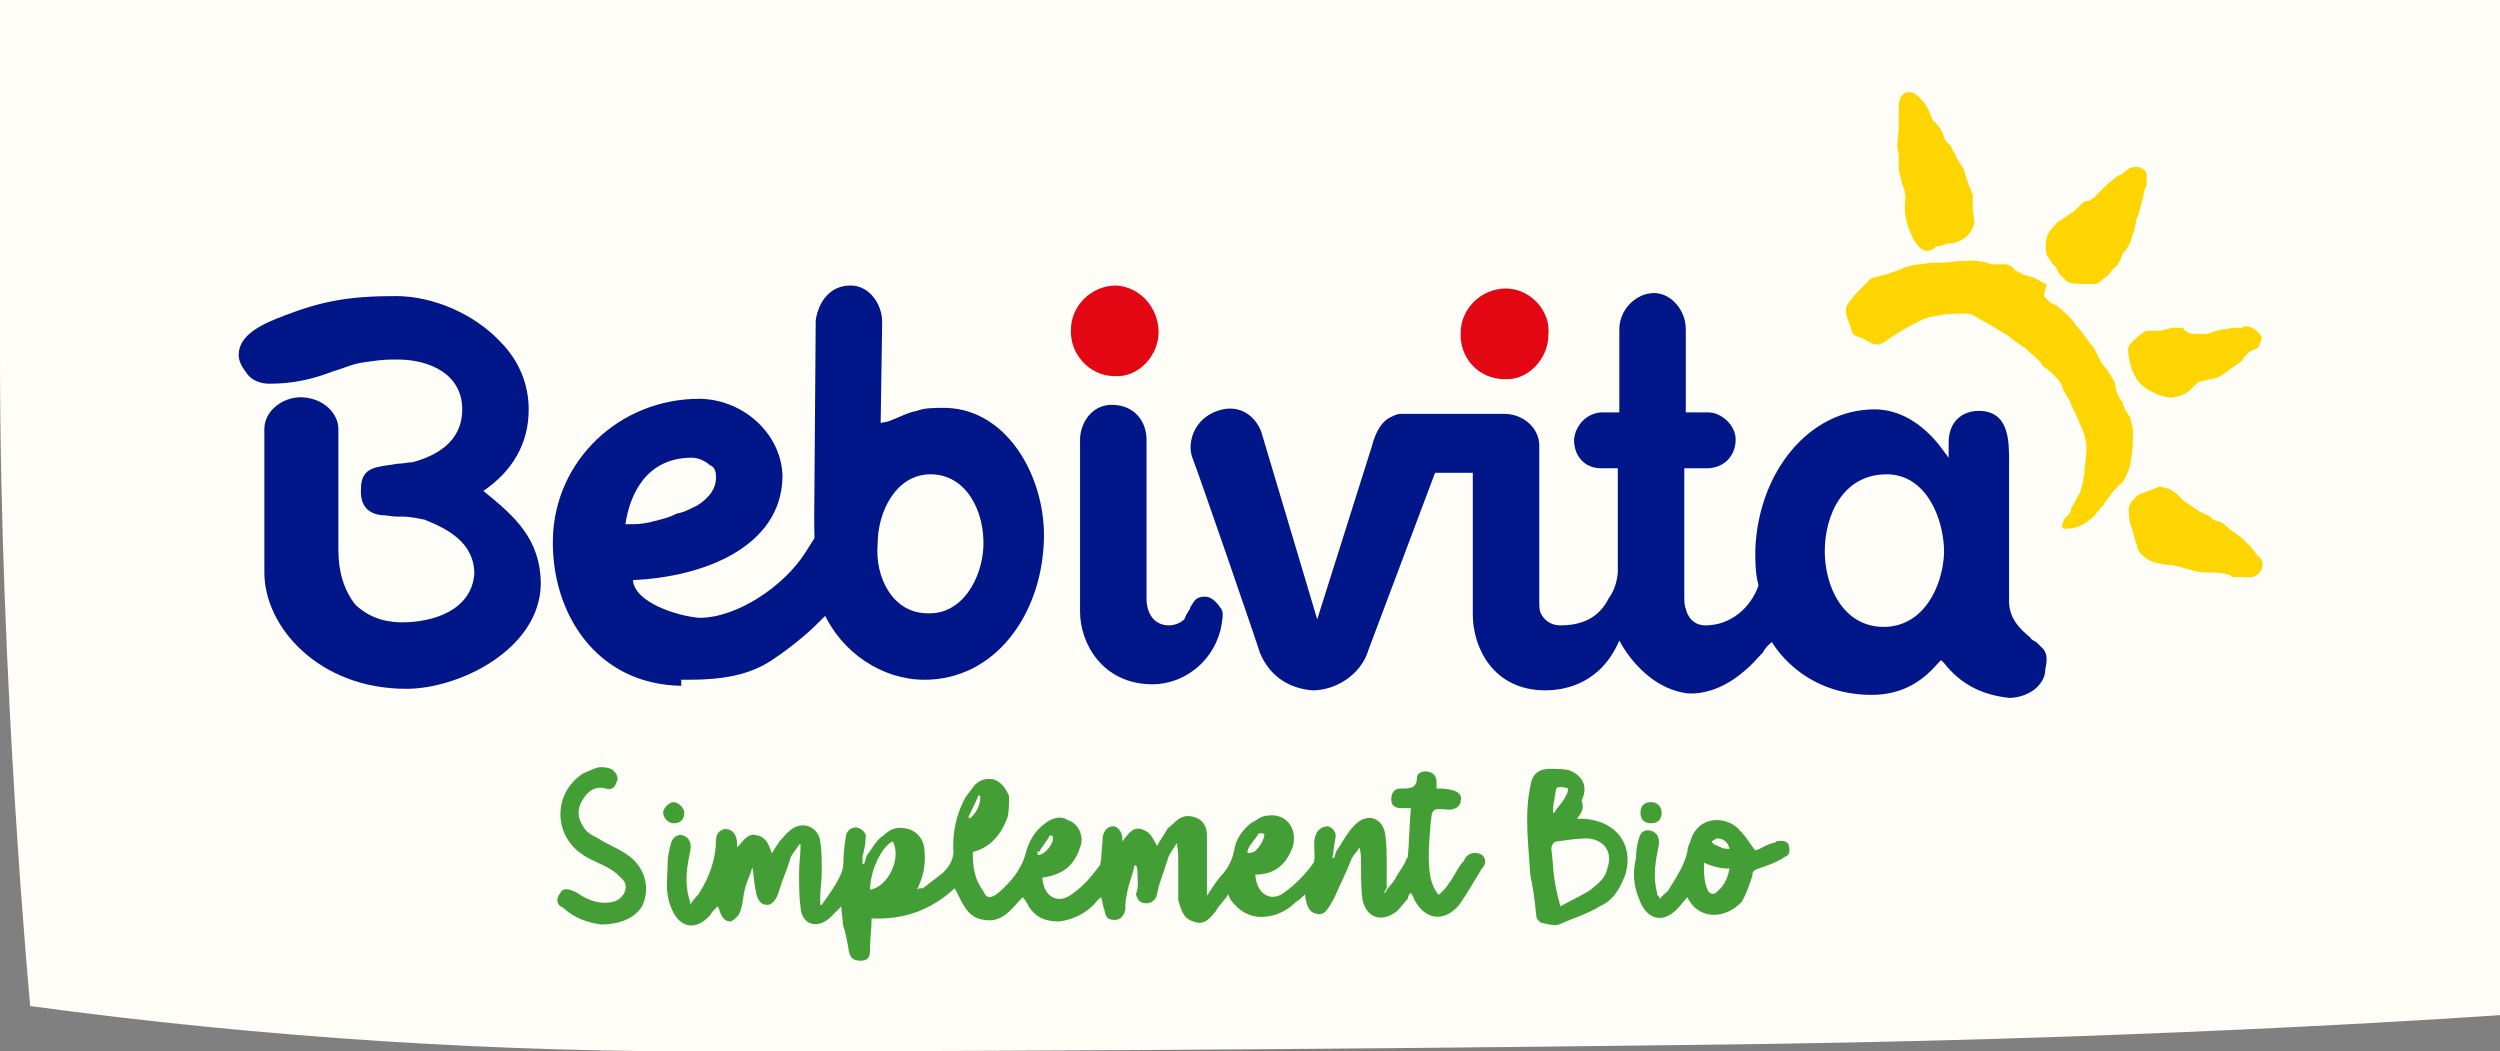 <?xml version="1.0" encoding="utf-8"?>
<!-- Generator: Adobe Illustrator 25.4.1, SVG Export Plug-In . SVG Version: 6.00 Build 0)  -->
<svg version="1.1" id="Ebene_1" xmlns="http://www.w3.org/2000/svg" xmlns:xlink="http://www.w3.org/1999/xlink" x="0px" y="0px"
	 width="165.5px" height="69.6px" viewBox="0 0 165.5 69.6" style="enable-background:new 0 0 165.5 69.6;" xml:space="preserve">
<rect x="0" y="0" width="165.5" height="69.6" fill="#808080" stroke="none"/>
<style type="text/css">
	.st0{fill:#FFFDF8;}
	.st1{fill:#439F35;}
	.st2{fill-rule:evenodd;clip-rule:evenodd;fill:#E30613;}
	.st3{fill:#001689;}
	.st4{fill-rule:evenodd;clip-rule:evenodd;fill:#FFD500;}
</style>
<g transform="translate(5452.769 7651)">
	<g transform="translate(-5452.769 -7651.1)">
		<g transform="translate(0 0.1)">
			<path class="st0" d="M0,23.6c0,21.8,2,43,2,43c15.5,2.1,31.1,3.1,46.7,3c21.7,0,47.1-0.2,68.8-0.5c27.1-0.4,48-1.9,48-1.9V0H0
				V23.6z"/>
		</g>
	</g>
</g>
<g id="Ebene_1_00000024692984502592205120000006149925470477654682_">
	<g>
		<g>
			<path class="st1" d="M91.7,59.1c0.2-0.4,0.5-0.6,0.7-1c0.2-0.4,0.5-0.7,0.7-1.2c0-0.1,0.1-0.1,0.1-0.2c0.1-1.1,0.1-2.1,0.2-3.2
				c-0.1,0-0.4,0-0.6,0c-0.5,0-0.7-0.2-0.7-0.6s0.2-0.7,0.6-0.7h0.1c0.5,0,1,0,1-0.7c0-0.4,0.5-0.5,0.8-0.4c0.4,0.1,0.5,0.4,0.5,0.7
				c0,0.1,0,0.2,0,0.4c0.4,0,0.6,0,1,0.1c0.5,0.1,0.7,0.4,0.6,0.7c0,0.4-0.4,0.6-0.8,0.6l0,0c-1.1-0.1-1.1-0.1-1.2,1
				c-0.1,1.2-0.2,2.4,0,3.5c0.1,0.4,0.2,0.7,0.5,1.1h0.1c0.2-0.2,0.5-0.5,0.6-0.7c0.4-0.5,0.6-1.1,1-1.5c0.2-0.5,0.6-0.6,1-0.5
				c0.4,0.1,0.6,0.6,0.2,1c-0.5,0.8-1,1.7-1.5,2.4c-1,1.2-2.3,1-3-0.4c0-0.1-0.1-0.2-0.2-0.4c-0.1,0.1-0.2,0.2-0.2,0.4
				c-0.2,0.2-0.5,0.6-0.7,0.8c-1,0.8-2,0.5-2.3-0.7c-0.1-0.7-0.1-1.5-0.1-2.4c0-0.4,0-0.7-0.1-1.1c-0.1,0.2-0.4,0.5-0.5,0.7
				c-0.4,1-0.8,1.8-1.2,2.7c-0.4,0.7-0.6,1.1-1.1,1c-0.6-0.1-0.7-0.6-0.8-1.2v-0.1c-0.2,0.2-0.4,0.4-0.6,0.5c-0.6,0.6-1.4,1-2.3,1
				c-0.8,0-1.5-0.4-2-1.1c-0.1-0.1-0.1-0.2-0.2-0.4c-0.2,0.4-0.6,0.7-0.8,1.1c-0.4,0.5-0.8,1-1.5,0.7c-0.7-0.2-0.8-0.8-1-1.4
				c0-0.8,0-1.7,0-2.5c0-0.5,0-0.8-0.1-1.3c-0.2,0.4-0.5,0.7-0.6,1.1c-0.2,0.6-0.4,1.2-0.6,1.8c0,0.1-0.1,0.4-0.1,0.5
				c-0.1,0.4-0.4,0.6-0.7,0.6c-0.4,0-0.6-0.2-0.7-0.6c0.2-0.5,0.1-1,0.1-1.4c0-0.1,0-0.4-0.1-0.5h-0.1c-0.1,0.6-0.4,1.2-0.5,1.9
				c-0.1,0.4-0.1,0.6-0.1,1c-0.1,0.5-0.4,0.7-0.7,0.7c-0.5,0-0.6-0.2-0.7-0.7c-0.1-0.2-0.1-0.5-0.2-0.8c-0.2,0.1-0.4,0.4-0.5,0.5
				c-0.6,0.6-1.4,1-2.3,1.1c-0.8,0-1.5-0.2-2-1c-0.1-0.2-0.2-0.4-0.4-0.6c-0.7,0.7-1.3,1.7-2.5,1.5c-1.2-0.1-1.5-1.2-2-2.1
				c-1.5,1.4-3.3,2.1-5.5,2c0,0.7-0.1,1.3-0.1,1.9c0,0.1,0,0.1,0,0.2c0,0.5-0.2,0.7-0.6,0.7s-0.7-0.1-0.8-0.6
				c-0.1-0.6-0.2-1.2-0.4-1.8c0-0.4-0.1-0.7-0.1-1.2c-0.2,0.2-0.5,0.5-0.7,0.7c-0.8,0.8-1.9,0.6-2-0.6c-0.1-0.7-0.1-1.4-0.1-2.3
				c0-0.6,0.1-1.3,0.1-1.9h-0.1c-0.2,0.4-0.5,0.6-0.6,1c-0.2,0.7-0.5,1.3-0.7,2c-0.2,0.7-0.5,1-0.8,1c-0.5,0-0.7-0.4-0.8-1.1
				c-0.1-0.5-0.1-1-0.2-1.4c-0.1,0.5-0.4,1-0.5,1.5c-0.1,0.4-0.1,0.7-0.2,1.1c-0.1,0.6-0.4,0.8-0.7,1c-0.4,0-0.6-0.2-0.8-0.8
				c0,0,0-0.1-0.1-0.2c-0.2,0.2-0.4,0.4-0.5,0.6c-1,1.1-2.1,0.8-2.6-0.6c-0.4-1-0.2-1.9-0.2-2.9c0-0.4,0.1-0.8,0.2-1.2
				c0.1-0.5,0.5-0.7,0.8-0.6c0.4,0.1,0.6,0.5,0.5,1c-0.2,1-0.4,2-0.1,3.1c0,0.1,0.1,0.2,0.1,0.5c0.2-0.4,0.5-0.6,0.6-0.8
				c0.7-1.1,1.1-2.3,1.1-3.5c0-0.5,0.4-0.8,0.8-0.7s0.6,0.5,0.6,1c0,0,0,0.1,0,0.2c0.4-0.4,0.7-1,1.3-0.8c0.6,0.1,0.8,0.6,1,1.2
				c0.2-0.4,0.4-0.6,0.5-0.8c0.2-0.2,0.5-0.6,0.8-0.8c0.8-0.6,1.8-0.1,1.9,0.8c0.1,0.6,0.1,1.3,0.1,2c0,0.6-0.1,1.2-0.1,1.7
				c0,0.1,0,0.2,0,0.5h0.1c0.5-0.7,1-1.4,1.3-2.1c0.2-0.5,0.1-1.1,0.2-1.7c0-0.2,0.1-0.6,0.1-0.8c0.1-0.4,0.5-0.6,0.8-0.5
				s0.6,0.4,0.5,0.7c0,0.4-0.1,0.8-0.2,1.2c0,0.1,0,0.2,0,0.5h0.1c0.1-0.2,0.1-0.4,0.2-0.6c0.4-0.5,0.6-1,1.1-1.3
				c0.5-0.5,1-0.6,1.7-0.4c0.6,0.2,1,0.8,1,1.4c0.1,1-0.1,1.8-0.5,2.6c0.1-0.1,0.2-0.1,0.4-0.1c0.5-0.4,0.8-0.6,1.3-1
				c0.5-0.5,0.8-1,0.7-1.7c0-1.1,0.2-2.1,0.7-3.1c0.2-0.4,0.5-0.7,0.7-1c0.4-0.4,0.8-0.5,1.3-0.4c0.5,0.2,0.8,0.6,1,1.1
				c0,0.5,0,1-0.1,1.4c-0.4,1.1-1.1,2-2.3,2.3c0,1,0.1,1.8,0.7,2.6c0.2,0.5,0.5,0.5,1,0.1c0.8-0.7,1.5-1.5,1.8-2.6
				c0.2-0.8,0.6-1.5,1.3-2c0.5-0.4,1.1-0.5,1.5-0.2c0.7,0.2,1.1,1.1,0.8,1.8c-0.4,1.2-1.1,1.8-2.5,2c0.1,1.3,1,1.7,1.8,1.2
				s1.4-1.2,2-2c0.1-0.1,0-0.2,0.1-0.4c0-0.5,0.1-1.1,0.1-1.5c0.1-0.5,0.4-0.7,0.7-0.7s0.6,0.4,0.6,0.8c0,0.1,0,0.1,0,0.2
				c0.4-0.5,0.7-1,1.3-0.8s0.7,0.6,1,1.1c0.2-0.4,0.4-0.6,0.6-1c0.1-0.2,0.4-0.4,0.5-0.5c0.4-0.4,0.8-0.6,1.4-0.4
				c0.6,0.2,0.8,0.7,0.8,1.2c0,0.7,0,1.5,0,2.3c0,0.5,0,1.1,0,1.7c0.4-0.6,0.7-1.1,1.1-1.5c0.4-0.5,0.6-1,0.7-1.5
				c0.1-0.7,0.5-1.3,1.1-1.8c0.4-0.2,0.7-0.5,1.1-0.5c1.2-0.2,2,0.8,1.7,2c-0.4,1.2-1.2,1.9-2.5,1.9c0.1,1.4,1.1,1.8,1.9,1.2
				c0.7-0.5,1.4-1.2,1.9-1.9c0.2-0.2,0.1-0.8,0.1-1.2c0-0.2,0-0.5,0.1-0.7c0.1-0.4,0.5-0.6,0.8-0.6c0.4,0.1,0.6,0.5,0.5,0.8
				c-0.1,0.5-0.1,0.8-0.2,1.3h0.1c0.1-0.1,0.1-0.4,0.2-0.5c0.4-0.6,0.7-1.2,1.2-1.7c0.8-0.8,1.8-0.5,2,0.6c0.1,0.7,0.1,1.4,0.1,2.1
				c0,0.5,0,1.1,0,1.5C91.6,59.1,91.6,59.1,91.7,59.1z M57.6,58.9c1.2-0.2,2.1-2.1,1.5-3.2C58.4,56,57.6,57.6,57.6,58.9z M83.7,55.2
				c-0.1,0-0.2-0.1-0.4,0c-0.2,0.4-0.6,0.7-0.7,1.1c-0.1,0.2,0.1,0.2,0.4,0.1C83.2,56.3,83.7,55.7,83.7,55.2z M68.7,56.6
				c0.5,0,1.1-0.8,1-1.2c0-0.1-0.2-0.1-0.2-0.1c-0.2,0.4-0.5,0.7-0.7,1.1C68.6,56.3,68.7,56.4,68.7,56.6z M64.9,52.7
				c0,0-0.1,0-0.1-0.1c-0.2,0.5-0.5,1.1-0.7,1.5c0,0,0.1,0,0.1,0.1C64.5,53.9,64.9,53.5,64.9,52.7z"/>
			<path class="st1" d="M111.7,59.4c-0.2,0.2-0.4,0.5-0.6,0.7c-1,1.1-2.1,0.8-2.6-0.6c-0.4-1-0.4-1.8-0.2-2.7c0-0.5,0.1-1,0.2-1.3
				c0.1-0.5,0.5-0.6,0.8-0.5c0.4,0.1,0.6,0.5,0.5,1c-0.2,1-0.4,2-0.1,3.1c0,0.1,0,0.2,0.1,0.2c0,0,0,0.1,0.1,0.2
				c0.1-0.2,0.4-0.4,0.5-0.5c0.5-0.8,1.1-1.7,1.3-2.6c0-0.2,0.1-0.5,0.2-0.7c0.5-1.8,2.5-1.7,3.3-0.7c0.4,0.4,0.6,0.8,1,1.3
				c0.4-0.1,0.7-0.4,1.2-0.5c0.1,0,0.2-0.1,0.2-0.1c0.4-0.1,0.7,0,0.8,0.2c0.1,0.4,0.1,0.7-0.2,0.8c-0.6,0.4-1.2,0.6-1.8,0.8
				c-0.2,0.1-0.4,0.1-0.4,0.5c-0.2,0.6-0.4,1.2-0.7,1.7C114.3,60.8,112.5,61,111.7,59.4z M112.8,57.1c0,0.6,0,1.2,0.2,1.7
				c0.1,0.4,0.5,0.5,0.7,0.2c0.5-0.4,0.7-1,0.8-1.5C114,57.5,113.4,57.4,112.8,57.1z M114.5,56.2c-0.1-0.5-0.5-0.7-0.8-0.7
				c-0.1,0-0.2,0.1-0.4,0.2c0.1,0.1,0.1,0.2,0.2,0.2C113.9,56.1,114.1,56.2,114.5,56.2z"/>
			<path class="st1" d="M104.4,54.2c0.4,0,0.7,0,1.1,0.1c1.8,0.4,2.6,1.9,2.1,3.6c-0.4,1-0.8,1.7-1.7,2.1c-0.8,0.5-1.8,0.8-2.7,1.2
				c-0.2,0.1-0.7,0-1.1-0.1c-0.1,0-0.4-0.2-0.4-0.5c-0.1-1-0.2-1.8-0.4-2.7c-0.1-1.9-0.4-3.9,0-5.8c0.1-0.8,0.5-1.2,1.3-1.2
				c0.5,0,1,0,1.3,0.1c1,0.4,1.2,1.2,0.8,2C104.9,53.5,104.7,53.8,104.4,54.2z M103.3,60c0.7-0.4,1.4-0.7,2-1.1
				c0.5-0.4,1-0.8,1.1-1.4c0.4-1.1-0.2-1.9-1.3-2c-0.6,0-1.3,0.1-2,0.2c-0.2,0-0.4,0.2-0.4,0.5c0.1,0.7,0.1,1.3,0.2,2
				C103,58.8,103.1,59.3,103.3,60z M102.8,53.8h0.1c0.2-0.4,0.6-0.7,0.8-1.2c0.1-0.1,0.1-0.4,0.1-0.4c-0.2-0.1-0.5-0.1-0.6-0.1
				c-0.1,0-0.2,0.1-0.2,0.2C102.9,53,102.8,53.3,102.8,53.8z"/>
			<path class="st1" d="M39.8,61.2c-0.8-0.1-1.8-0.4-2.5-1.1c-0.5-0.2-0.5-0.6-0.2-1c0.2-0.4,0.7-0.2,1.1,0c0.7,0.5,1.5,0.8,2.4,0.6
				c0.7-0.2,1.1-1,0.6-1.5c-0.2-0.2-0.5-0.5-0.7-0.6c-0.6-0.4-1.3-0.6-1.9-1c-2-1.3-2-4.1,0-5.4c0.5-0.2,1-0.5,1.4-0.4
				c0.2,0,0.5,0.1,0.6,0.2c0.2,0.2,0.4,0.5,0.2,0.8c-0.1,0.4-0.4,0.5-0.7,0.4c-0.7-0.2-1.2,0.2-1.5,0.7c-0.4,0.6-0.4,1.2,0,1.8
				c0.2,0.4,0.6,0.6,1,0.8c0.6,0.4,1.2,0.6,1.8,1c1.3,0.8,1.7,2.3,1.1,3.5C42,60.8,41,61.2,39.8,61.2z"/>
			<path class="st1" d="M44.6,54.5c-0.4,0-0.7-0.4-0.7-0.7s0.4-0.7,0.7-0.7s0.7,0.4,0.7,0.7C45.3,54.3,45,54.5,44.6,54.5z"/>
			<path class="st1" d="M110,53.8c0,0.4-0.2,0.7-0.7,0.7c-0.4,0-0.7-0.2-0.7-0.7c0-0.4,0.2-0.7,0.7-0.7
				C109.8,53.1,110,53.5,110,53.8z"/>
		</g>
		<path class="st2" d="M76.7,22c0,1.5-1.3,3-2.9,2.9c-1.7,0-3-1.5-2.9-3.1c0-1.5,1.3-2.9,3-2.9C75.5,19,76.7,20.4,76.7,22
			 M102.5,22.2c0,1.5-1.3,3-2.9,2.9c-1.7,0-3-1.4-2.9-3.1c0-1.5,1.3-2.9,3-2.9C101.3,19.1,102.7,20.6,102.5,22.2"/>
		<path class="st3" d="M79.8,39.5c-0.6,0-0.7,0.2-1,0.7c0,0.1-0.1,0.2-0.2,0.4c-0.1,0.1-0.1,0.2-0.2,0.4c-0.2,0.2-0.6,0.4-1,0.4
			c-1.2,0-1.5-1.1-1.5-1.7V29.1c0-1.2-0.8-2.3-2.3-2.3c-1.4,0-2.1,1.3-2.1,2.3v11.4c0,2.1,1.5,4.8,4.8,4.8c1.9,0,3.9-1.3,4.5-3.6
			c0.1-0.5,0.2-1,0.1-1.3C80.6,39.9,80.2,39.5,79.8,39.5z"/>
		<path class="st3" d="M26.9,45.6c-5.8,0-9.4-4.1-9.4-7.7v-9.5c0-1.2,1.2-2.1,2.4-2.1c1.4,0,2.5,1,2.5,2.1c0,1,0,1.9,0,2.9
			c0,1.3,0,2.9,0,5.1c0,1.5,0.4,2.7,1.1,3.6c1.1,1.1,2.5,1.2,3.1,1.2c2.1,0,4.6-0.8,4.8-3.2c0-2.1-1.8-3-3.3-3.6
			c-0.5-0.1-1-0.2-1.4-0.2h-0.4c-0.4,0-0.7-0.1-1.1-0.1c-0.7-0.1-1.4-0.5-1.3-1.8c0-1,0.6-1.3,1.2-1.4c0.4-0.1,0.7-0.1,1.2-0.2
			c0.4,0,0.7-0.1,1-0.1c1.5-0.4,3.3-1.3,3.3-3.5c0-2.3-2.1-3.3-4.3-3.3H26c-0.7,0-1.3,0.1-2,0.2c-0.7,0.1-1.3,0.4-2,0.6
			c-1.3,0.5-2.6,0.8-4.1,0.8h-0.1c-0.5,0-1.1-0.2-1.4-0.6s-0.6-0.8-0.6-1.3c0-1.4,1.7-2.1,3-2.6c2.6-1,4.4-1.3,7.4-1.3
			c2.5,0,5.2,1.2,6.9,3c1.3,1.3,1.9,2.9,1.9,4.5c0,2.3-1.1,4.1-3,5.4l0,0l0,0c2.1,1.7,3.8,3.2,3.8,6.2C35.7,43,30.4,45.6,26.9,45.6z
			"/>
		<path class="st3" d="M45.1,45.4c-5.7-0.1-8.6-4.9-8.5-9.7c0.1-5.2,4.4-9.3,9.7-9.3h0.1c3,0.1,5.4,2.5,5.4,5.2
			c-0.1,4.6-5.2,6.6-9.9,6.8l0,0l0,0c0.1,1.5,3,2.4,4.4,2.5c2.5,0,5.6-2.1,7-4.3l0.7-1.1l0.1,1.1c0.1,1.4,0.4,2.6,0.7,3.8v0.2
			l-0.2,0.2c-0.5,0.5-1,1-1.5,1.4c-0.7,0.6-1.4,1.1-2,1.5c-1.5,1-3.3,1.3-5.5,1.3h-0.5V45.4z M45.8,30.3c-3,0-4.1,2.4-4.4,4.4
			c0.1,0,0.4,0,0.6,0c0.4,0,1-0.1,1.3-0.2l0.4-0.1c0.4-0.1,0.7-0.2,1.1-0.4c0.6-0.1,1-0.4,1.3-0.5c0.8-0.5,1.3-1.1,1.3-1.9
			c0-0.4-0.1-0.7-0.4-0.8C46.8,30.6,46.3,30.3,45.8,30.3z"/>
		<path class="st3" d="M135.3,43c-0.1-0.1-0.2-0.2-0.4-0.4s-0.4-0.2-0.5-0.4c-0.6-0.5-1.4-1.2-1.4-2.4v-9.3c0-1.3,0-3.3-2-3.3
			c-1.1,0-2,0.7-2,2.1v1l-0.6-0.8c-1.1-1.4-2.6-2.4-4.3-2.4c-4.3,0-7.7,4.1-7.9,9.3c0,0.8,0,1.5,0.2,2.3v0.1
			c-0.5,1.4-1.8,2.6-3.5,2.6c-0.8,0-1.2-0.6-1.3-1.1c-0.1-0.2-0.1-0.6-0.1-0.8s0-0.6,0-0.8V31h1.5c1.1,0,1.9-0.8,1.9-1.9
			c0-1-1-1.8-1.8-1.8h-1.5v-5.5c0-1.3-1-2.4-2.1-2.4c-1.2,0-2.3,1.1-2.3,2.4v5.5h-1.1c-1,0-1.8,0.8-1.9,1.8c0,1.1,0.7,1.9,1.8,1.9
			h1.1v6.8c0,0,0,1-0.6,1.8c-0.5,1-1.4,1.8-3.2,1.8c-0.7,0-1.1-0.4-1.3-0.8c-0.1-0.2-0.1-0.5-0.1-0.8c0-0.2,0-0.6,0-1v-9.3
			c0-1.2-1.1-2.1-2.3-2.1h-6.4c-0.1,0-0.4,0-0.5,0c-0.2,0-0.4,0.1-0.6,0.2c-0.5,0.2-1,0.8-1.3,2l-3.6,11.4l-3.7-12.4
			c-0.4-1.1-1.5-1.9-2.9-1.4c-1.5,0.5-2,2-1.7,3c0.4,1,4.4,12.6,4.5,13c0.7,1.7,2.1,2.4,3.5,2.5c1.5,0,3.2-1,3.7-2.7L95,31.3h2.5
			v9.4c0,2.1,1.3,5,4.8,5c1.4,0,3.7-0.5,4.9-3.3c0,0,1.5,3.1,4.5,3.5c1.5,0.1,2.9-0.7,3.8-1.5c0.5-0.4,0.8-0.8,1.2-1.2
			c0.2-0.4,0.5-0.6,0.6-0.7c0,0,1.9,3.5,6.6,3.5c1.8,0,3.2-0.7,4.4-2.1l0.2-0.2l0.2,0.2c1.1,1.4,2.5,2.1,4.3,2.3
			c1.2,0,2.4-0.8,2.4-1.9C135.6,43.4,135.4,43.2,135.3,43z M124.7,41.5c-2.7,0-3.9-2.7-3.9-5c0-2.4,1.2-5.1,4.1-5.1
			c2.6,0,3.8,2.9,3.8,5.2C128.6,38.9,127.3,41.5,124.7,41.5z"/>
		<path class="st3" d="M62.6,27c-0.8,0-1.4,0-1.9,0.2c-0.6,0.1-1.1,0.4-1.9,0.7l-0.5,0.1l0.1-6.7c0-1.1-0.8-2.4-2.1-2.4
			c-1.3,0-2.1,1-2.3,2.3l-0.1,13.1c0,0.4,0,4.5,0.6,6.2l0,0c1.2,2.7,3.9,4.5,6.7,4.5c4.6,0,7.7-4.2,7.9-9.1
			C69.3,31.8,66.8,27.1,62.6,27z M61.4,40.6c-2.3,0-3.5-2.4-3.3-4.6c0-2.1,1.2-4.6,3.5-4.6c2.4,0,3.6,2.5,3.5,4.8
			C65,38.3,63.7,40.7,61.4,40.6z"/>
		<path class="st4" d="M138.8,12.9l0.6-0.6l0.7-0.6l0.2-0.1l0.2-0.1l0.5-0.4c0.1,0,0.5-0.1,0.7,0c0.2,0.1,0.5,0.2,0.4,0.8v0.1v0.1
			c0,0.1,0,0.1,0,0.2l-0.1,0.2c-0.1,0.2-0.1,0.6-0.2,0.8l-0.2,0.8l-0.2,0.5c0,0.1,0,0.2-0.1,0.5c0,0.1,0,0.2-0.1,0.4
			c-0.1,0.2-0.1,0.4-0.2,0.6s-0.2,0.4-0.4,0.6c-0.1,0.1-0.1,0.2-0.2,0.4c0,0.1-0.1,0.2-0.2,0.4s-0.2,0.2-0.2,0.2l-0.1,0.1l-0.1,0.1
			c-0.1,0.1-0.2,0.4-0.5,0.5c-0.1,0.1-0.2,0.2-0.5,0.4h-0.7c-0.5,0-1.1,0-1.3-0.2c-0.1-0.1-0.2-0.2-0.5-0.5
			c-0.1-0.2-0.2-0.5-0.4-0.6l-0.4-0.6c-0.1-0.4-0.1-0.8,0-1.2c0.1-0.4,0.5-0.7,0.7-1c0.4-0.2,0.7-0.5,1.1-0.7l0.5-0.5
			c0.1-0.1,0.2-0.2,0.5-0.2C138.4,13.2,138.7,13.1,138.8,12.9 M135.3,19.6c0.1,0.1,0.2,0.2,0.4,0.4c0.1,0.1,0.2,0.1,0.4,0.2
			c0.5,0.4,1,0.8,1.3,1.3c0.5,0.5,0.8,1.1,1.2,1.5l0.5,1l0.4,0.5l0.5,0.8l0.1,0.6c0.1,0.2,0.2,0.5,0.4,0.7c0.1,0.4,0.2,0.6,0.5,1
			c0.1,0.4,0.2,0.7,0.2,1v0.2v0.1V29c0,0.7-0.1,1.8-0.4,2.4c-0.1,0.2-0.2,0.5-0.5,0.7c-0.2,0.2-0.5,0.5-0.6,0.7
			c-0.2,0.2-0.4,0.6-0.6,0.8s-0.4,0.5-0.6,0.7c-0.5,0.4-1,0.7-1.7,0.7c-0.1,0-0.2,0-0.2,0l-0.1-0.1c0-0.2,0.1-0.4,0.2-0.6l0.2-0.2
			c0.1-0.1,0.2-0.2,0.2-0.4l0.6-1.1c0.1-0.2,0.1-0.5,0.2-0.7c0-0.2,0.1-0.5,0.1-0.7c0-0.4,0.1-0.7,0.1-1.1c0.1-0.7-0.1-1.4-0.4-2
			c-0.2-0.6-0.6-1.2-0.6-1.4l-0.4-0.7c-0.1-0.1-0.2-0.4-0.2-0.5c-0.1-0.1-0.2-0.4-0.4-0.5c-0.1-0.2-0.4-0.4-0.5-0.5
			c-0.1-0.1-0.4-0.2-0.5-0.5l-0.5-0.5c-0.2-0.1-0.4-0.4-0.6-0.5l-0.6-0.4l-0.5-0.4l-1-0.6l-0.7-0.4l-0.7-0.4c-0.5-0.1-1.3,0-1.7,0
			l-1.1,0.2c-0.4,0.1-1.1,0.5-1.3,0.6c-0.4,0.2-1,0.6-1.3,0.8c-0.7,0.5-0.8,0.6-1.8,0c-0.2-0.1-0.4-0.1-0.5-0.2
			c-0.1,0-0.1-0.1-0.1-0.1l-0.1-0.1l-0.1-0.4c-0.5-1.2-0.4-1.3,0.5-2.3c0.1-0.1,0.2-0.2,0.4-0.4c0.1-0.1,0.2-0.2,0.4-0.4
			c0.1-0.1,0.4-0.2,0.6-0.2c0.2-0.1,0.5-0.1,0.7-0.2c0.2-0.1,0.6-0.2,1-0.4c0.4-0.1,0.7-0.2,1-0.2l0.7-0.1c0.6,0,1.1,0,1.7-0.1
			c0.5,0,1-0.1,1.5,0c0.2,0,0.6,0.1,0.8,0.2h1c0.1,0,0.4,0.1,0.6,0.4l0.4,0.2c0.1,0.1,0.2,0.1,0.2,0.1l0.7,0.2l0.7,0.4h0.1
			L135.3,19.6L135.3,19.6z M145.2,22.1h0.2c0.1,0,0.1,0,0.2,0h0.2h0.2c0.1,0,0.2,0,0.4-0.1c0.1,0,0.2-0.1,0.4-0.1
			c0.2-0.1,0.4-0.1,0.6-0.1c0.2-0.1,0.4-0.1,0.5-0.1s0.4,0,0.5,0c0.5-0.4,1.5,0.5,1.3,0.8l-0.2,0.5c-0.1,0.1-0.2,0.1-0.4,0.2
			l-0.2,0.1l-0.2,0.2l-0.1,0.1l-0.1,0.1v0.1l-0.1,0.1l-1.4,1c-0.2,0.1-0.5,0.2-0.7,0.2c-0.1,0-0.2,0.1-0.4,0.1s-0.2,0.1-0.4,0.1
			c-0.1,0.1-0.2,0.2-0.4,0.4l-0.1,0.1l-0.1,0.1c-0.2,0.2-1,0.5-1.4,0.4c-0.6-0.1-1.5-0.5-1.9-1c-0.4-0.4-0.8-1.7-0.7-2.3
			c0-0.2,0.7-0.8,1-1c0.1-0.1,0.2-0.1,0.5-0.1c0.1,0,0.4,0,0.6,0l0.8-0.2c0.2,0,0.5,0,0.7,0C144.7,22,145,22.1,145.2,22.1
			 M144.1,32.7c0.1,0.1,0.2,0.2,0.4,0.4l1,0.7l0.4,0.2c0.2,0.1,0.5,0.2,0.6,0.4c0.2,0.1,0.4,0.1,0.6,0.2l0.6,0.5l0.7,0.5
			c0.1,0.1,0.4,0.4,0.6,0.6c0.2,0.2,0.4,0.6,0.6,0.7c0.5,0.6-0.1,1.5-1,1.3h-0.7c-0.1,0-0.2,0-0.2-0.1c-0.1,0-0.2-0.1-0.4-0.1
			c-0.2-0.1-0.6-0.1-1-0.1c-0.4,0-0.6,0-1-0.1l-1.5-0.4c-0.2,0-0.6,0-0.8-0.1c-0.2,0-0.5-0.1-0.7-0.2c-0.2-0.1-0.6-0.4-0.7-0.6
			c0-0.1-0.1-0.1-0.1-0.2s0-0.2-0.1-0.4c-0.1-0.2-0.2-0.8-0.4-1.3c-0.1-0.5-0.1-1,0-1.2l0.1-0.2l0.2-0.2c0.1-0.1,0.1-0.1,0.2-0.2
			l0.2-0.1l1.3-0.5l0.7,0.2C143.9,32.6,144,32.6,144.1,32.7 M127.8,7.6c0.1,0.2,0.1,0.4,0.2,0.4c0.1,0.1,0.1,0.1,0.2,0.2
			c0.1,0.1,0.2,0.2,0.4,0.6c0.1,0.4,0.2,0.6,0.5,0.8l0.2,0.4c0.1,0.1,0.1,0.2,0.2,0.4l0.5,0.8l0.2,0.7c0.1,0.1,0.1,0.4,0.2,0.5
			c0.1,0.1,0.1,0.4,0.2,0.5c0,0.1,0,0.4,0,0.5c0,0.2,0,0.4,0,0.6l0.1,0.6c0,0.6-0.5,1.2-1.1,1.4c-0.1,0-0.2,0.1-0.4,0.1
			c-0.1,0-0.2,0-0.5,0.1c-0.1,0-0.2,0.1-0.4,0.1s-0.2,0.1-0.2,0.1c-0.1,0.1-0.4,0.2-0.5,0.2c-0.8,0.1-1.5-1.9-1.5-2.7
			c0-0.1,0-0.2,0-0.2c0-0.1,0-0.2,0-0.2c0-0.2,0.1-0.5,0-0.7c0-0.1,0-0.2-0.1-0.4c0-0.1-0.1-0.2-0.1-0.4c-0.1-0.2-0.1-0.5-0.2-0.7
			v-1l-0.1-0.7l0.1-1c0-0.1,0-0.2,0-0.5c0-0.1,0-0.4,0-0.6s0-0.4,0-0.5c0-0.1,0-0.2,0.1-0.5c0.2-0.4,0.5-0.4,0.6-0.4
			c0.2,0,0.4,0.1,0.5,0.2c0.2,0.2,0.4,0.4,0.5,0.5C127.6,7.2,127.7,7.3,127.8,7.6"/>
	</g>
</g>
</svg>
